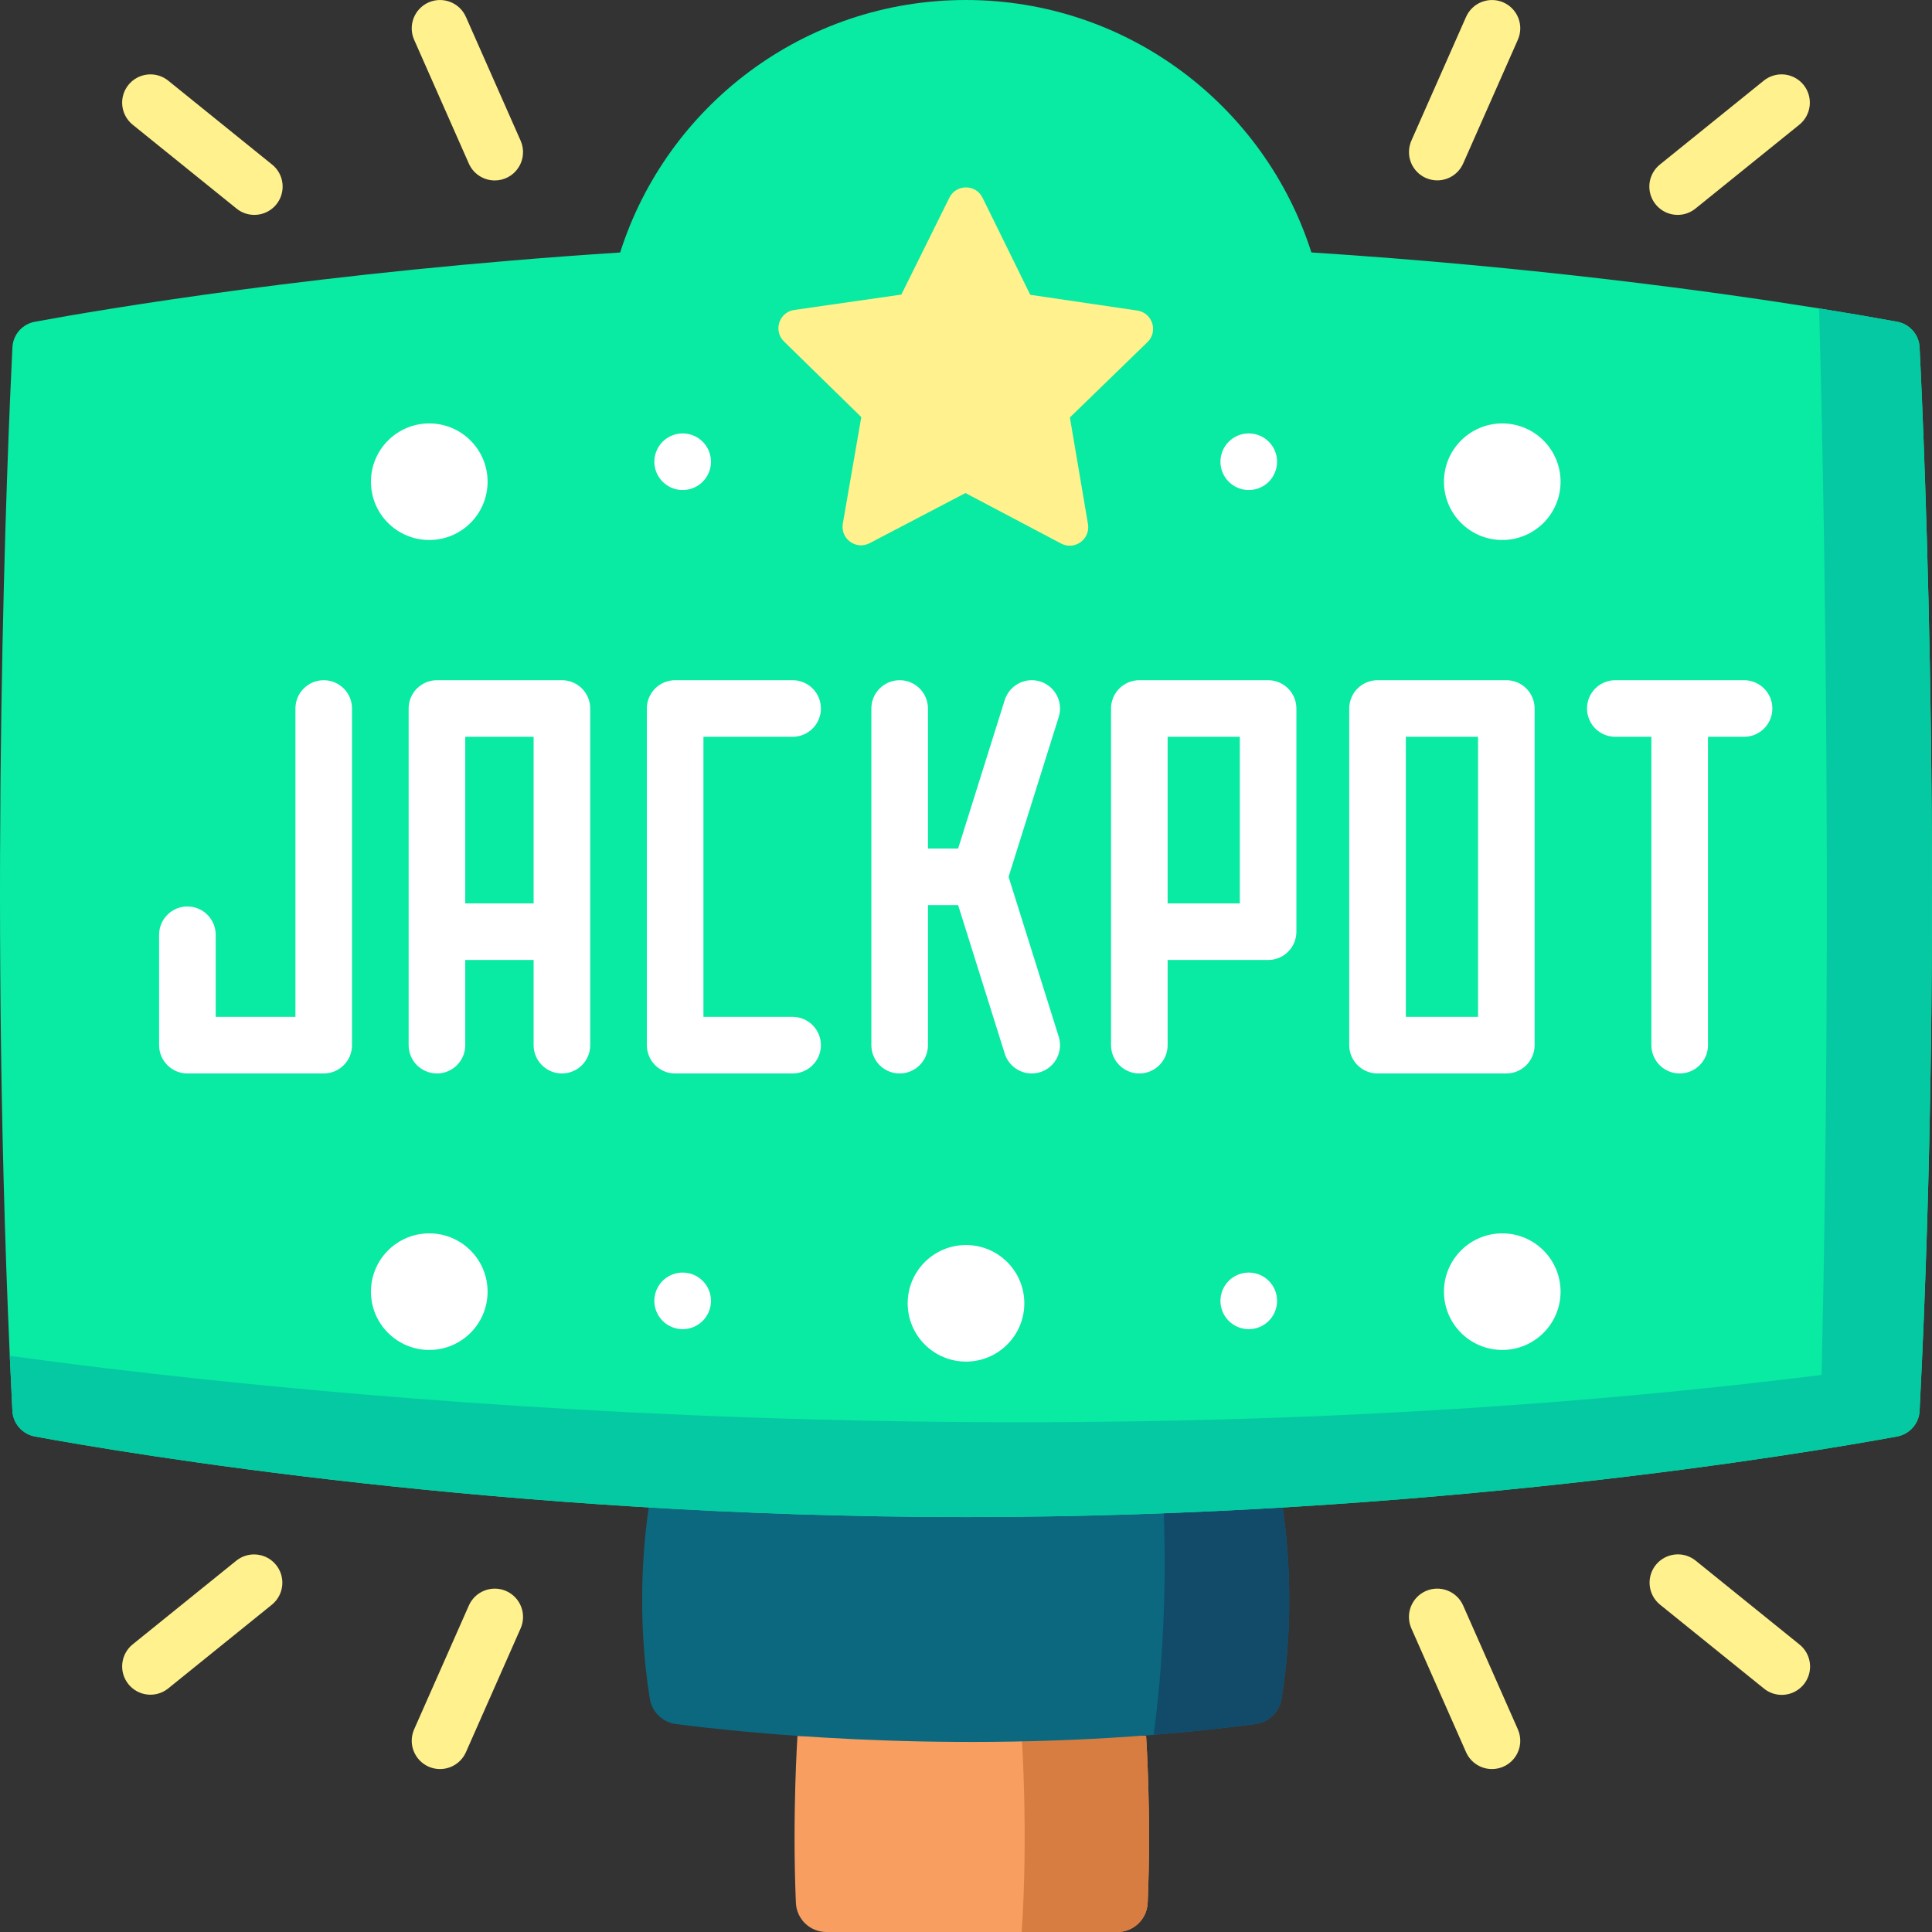 <?xml version="1.0" encoding="UTF-8"?> <svg xmlns="http://www.w3.org/2000/svg" width="80" height="80" viewBox="0 0 80 80" fill="none"><rect x="0" y="0" width="80" height="80" fill="#333333" stroke="none"/><g clip-path="url(#clip0_6592_7389)"><path d="M46.265 80H34.215C33.54 80 32.985 79.467 32.956 78.792C32.8 75.149 33.022 71.88 33.022 71.88H47.457C47.457 71.88 47.681 75.15 47.523 78.793C47.494 79.467 46.94 80 46.265 80Z" fill="#F79E60"></path><path d="M46.265 80H42.307C42.582 75.905 42.307 71.879 42.307 71.879H47.457C47.457 71.879 47.681 75.149 47.524 78.792C47.495 79.467 46.94 80 46.265 80Z" fill="#D77D41"></path><path d="M53.069 70.332C53.026 70.602 52.897 70.85 52.702 71.04C52.506 71.231 52.254 71.353 51.983 71.388C50.583 71.573 49.179 71.722 47.771 71.834C38.529 72.577 30.604 71.728 27.987 71.389C27.432 71.317 26.994 70.886 26.905 70.334C26.365 66.944 26.634 63.964 26.865 62.4L48.18 62.369L53.103 62.361C53.335 63.914 53.615 66.914 53.069 70.332Z" fill="#0B687F"></path><path d="M51.984 71.388C50.584 71.573 49.179 71.722 47.772 71.834C48.28 68.016 48.27 64.532 48.18 62.369L53.104 62.361C53.336 63.914 53.615 66.915 53.07 70.332C53.027 70.602 52.898 70.85 52.702 71.04C52.507 71.231 52.255 71.353 51.984 71.388Z" fill="#124A6A"></path><path d="M79.486 58.42C79.474 58.676 79.375 58.92 79.206 59.112C79.037 59.305 78.809 59.434 78.557 59.481C74.76 60.179 59.139 62.818 40 62.818C20.861 62.818 5.241 60.179 1.443 59.481C1.191 59.434 0.963 59.304 0.794 59.112C0.625 58.919 0.526 58.675 0.513 58.42C0.475 57.659 0.439 56.899 0.405 56.142C-0.467 36.561 0.309 18.534 0.514 14.384C0.526 14.128 0.625 13.884 0.793 13.691C0.962 13.499 1.191 13.369 1.443 13.323C4.234 12.809 13.412 11.247 25.679 10.455C27.609 4.392 33.286 0 39.99 0C46.693 0 52.37 4.391 54.302 10.453C63.517 11.047 70.991 12.077 75.326 12.771C76.405 12.943 77.482 13.127 78.557 13.323C78.809 13.369 79.038 13.499 79.207 13.692C79.375 13.885 79.474 14.129 79.486 14.384C79.699 18.696 80.527 37.977 79.486 58.42Z" fill="#09EAA3"></path><path d="M79.486 58.42C79.473 58.676 79.375 58.92 79.206 59.112C79.037 59.304 78.808 59.434 78.557 59.481C74.76 60.179 59.139 62.818 40 62.818C20.861 62.818 5.241 60.179 1.443 59.481C1.191 59.434 0.963 59.304 0.794 59.112C0.625 58.919 0.526 58.675 0.513 58.42C0.475 57.658 0.439 56.899 0.405 56.142C9.762 57.441 41.667 61.151 75.429 56.934C75.887 36.921 75.504 19.239 75.326 12.771C76.405 12.943 77.482 13.126 78.557 13.323C78.809 13.369 79.038 13.499 79.207 13.692C79.375 13.884 79.474 14.129 79.486 14.384C79.699 18.696 80.527 37.977 79.486 58.42Z" fill="#05C9A3"></path><path d="M42.661 12.207L47.092 12.859C47.72 12.951 47.97 13.724 47.514 14.167L44.302 17.286L45.051 21.701C45.157 22.327 44.499 22.803 43.938 22.506L39.977 20.416L36.01 22.492C35.447 22.787 34.791 22.308 34.899 21.683L35.664 17.271L32.463 14.14C32.009 13.696 32.261 12.924 32.89 12.834L37.323 12.198L39.312 8.186C39.594 7.617 40.406 7.619 40.686 8.189L42.661 12.207Z" fill="#FFF18D"></path><path d="M40 51.554C38.666 51.554 37.585 52.634 37.585 53.967C37.585 55.3 38.666 56.381 40 56.381C41.334 56.381 42.415 55.3 42.415 53.967C42.415 52.634 41.334 51.554 40 51.554ZM17.775 51.071C16.441 51.071 15.36 52.152 15.36 53.485C15.36 54.818 16.441 55.898 17.775 55.898C19.109 55.898 20.19 54.818 20.19 53.485C20.19 52.152 19.109 51.071 17.775 51.071ZM62.206 51.071C60.872 51.071 59.791 52.152 59.791 53.485C59.791 54.818 60.872 55.898 62.206 55.898C63.539 55.898 64.62 54.818 64.62 53.485C64.62 52.152 63.539 51.071 62.206 51.071ZM17.775 17.533C16.441 17.533 15.36 18.614 15.36 19.947C15.36 21.28 16.441 22.36 17.775 22.36C19.109 22.36 20.19 21.28 20.19 19.947C20.19 18.614 19.109 17.533 17.775 17.533ZM62.206 22.36C63.539 22.36 64.62 21.28 64.62 19.947C64.62 18.614 63.539 17.533 62.206 17.533C60.872 17.533 59.791 18.614 59.791 19.947C59.791 21.28 60.872 22.36 62.206 22.36Z" fill="white"></path><path d="M13.405 28.166C13.251 28.166 13.098 28.196 12.956 28.255C12.814 28.314 12.685 28.4 12.576 28.509C12.467 28.617 12.381 28.747 12.322 28.889C12.263 29.031 12.233 29.183 12.233 29.337V42.106H8.932V38.707C8.932 38.396 8.808 38.098 8.588 37.878C8.369 37.658 8.071 37.535 7.76 37.535C7.606 37.535 7.453 37.565 7.311 37.624C7.169 37.683 7.04 37.769 6.931 37.878C6.822 37.987 6.736 38.116 6.677 38.258C6.618 38.4 6.588 38.553 6.588 38.707V43.278C6.588 43.925 7.112 44.45 7.76 44.45H13.405C14.052 44.45 14.576 43.925 14.576 43.278V29.337C14.576 28.69 14.052 28.166 13.405 28.166ZM23.268 28.166H18.093C17.939 28.166 17.786 28.196 17.644 28.255C17.502 28.314 17.373 28.4 17.264 28.509C17.155 28.617 17.069 28.747 17.01 28.889C16.951 29.031 16.921 29.183 16.921 29.337V43.278C16.921 43.589 17.044 43.887 17.264 44.106C17.484 44.326 17.782 44.45 18.093 44.45C18.74 44.45 19.265 43.925 19.265 43.278V39.751H22.096V43.278C22.096 43.925 22.621 44.45 23.268 44.45C23.916 44.45 24.44 43.925 24.44 43.278V29.337C24.44 29.183 24.41 29.031 24.351 28.889C24.292 28.747 24.206 28.618 24.097 28.509C23.988 28.4 23.859 28.314 23.717 28.255C23.575 28.196 23.422 28.166 23.268 28.166ZM22.096 37.407H19.265V30.509H22.096V37.407ZM32.82 30.509C33.467 30.509 33.992 29.985 33.992 29.337C33.992 28.69 33.467 28.166 32.82 28.166H27.956C27.802 28.166 27.65 28.196 27.508 28.255C27.366 28.314 27.236 28.4 27.128 28.509C27.019 28.617 26.933 28.747 26.874 28.889C26.815 29.031 26.784 29.183 26.785 29.337V43.278C26.785 43.925 27.309 44.45 27.956 44.45H32.82C33.467 44.45 33.992 43.925 33.992 43.278C33.992 42.63 33.467 42.106 32.82 42.106H29.128V30.509L32.82 30.509ZM62.373 28.166H57.041C56.887 28.166 56.735 28.196 56.593 28.255C56.45 28.314 56.321 28.4 56.212 28.509C56.104 28.617 56.017 28.747 55.959 28.889C55.9 29.031 55.869 29.183 55.869 29.337V43.278C55.869 43.925 56.394 44.45 57.041 44.45H62.373C63.021 44.45 63.545 43.925 63.545 43.278V29.337C63.545 29.183 63.515 29.031 63.456 28.889C63.397 28.747 63.311 28.617 63.202 28.509C63.093 28.4 62.964 28.314 62.822 28.255C62.68 28.196 62.527 28.166 62.373 28.166ZM61.202 42.106H58.213V30.509H61.202V42.106ZM43.073 28.219C42.777 28.126 42.455 28.155 42.18 28.299C41.904 28.443 41.697 28.69 41.604 28.986L39.674 35.136H38.425V29.337C38.425 29.027 38.301 28.729 38.081 28.509C37.862 28.289 37.564 28.166 37.253 28.166C37.099 28.166 36.947 28.196 36.804 28.255C36.662 28.314 36.533 28.4 36.424 28.509C36.315 28.617 36.229 28.747 36.17 28.889C36.111 29.031 36.081 29.183 36.081 29.337V43.278C36.081 43.925 36.605 44.45 37.253 44.45C37.9 44.45 38.425 43.925 38.425 43.278V37.479H39.674L41.604 43.629C41.679 43.867 41.827 44.075 42.029 44.222C42.23 44.37 42.472 44.45 42.722 44.45C42.906 44.45 43.087 44.407 43.251 44.324C43.416 44.24 43.558 44.12 43.667 43.972C43.776 43.823 43.848 43.651 43.878 43.47C43.908 43.288 43.895 43.102 43.84 42.927L41.763 36.308L43.84 29.688C43.933 29.392 43.905 29.07 43.761 28.795C43.617 28.52 43.37 28.312 43.073 28.219ZM52.51 28.166H47.177C47.023 28.166 46.871 28.196 46.729 28.255C46.587 28.314 46.457 28.4 46.349 28.509C46.24 28.617 46.153 28.747 46.095 28.889C46.036 29.031 46.005 29.183 46.005 29.337V43.278C46.005 43.589 46.129 43.887 46.349 44.106C46.568 44.326 46.867 44.45 47.177 44.45C47.825 44.45 48.349 43.925 48.349 43.278V39.751H52.51C53.157 39.751 53.681 39.227 53.681 38.579V29.337C53.681 28.69 53.157 28.166 52.51 28.166ZM51.338 37.407H48.349V30.509H51.338V37.407ZM72.218 28.166H66.886C66.732 28.166 66.58 28.196 66.438 28.255C66.295 28.314 66.166 28.4 66.057 28.509C65.948 28.617 65.862 28.747 65.803 28.889C65.744 29.031 65.714 29.183 65.714 29.337C65.714 29.648 65.838 29.946 66.057 30.166C66.277 30.386 66.575 30.509 66.886 30.509H68.38V43.278C68.38 43.925 68.905 44.45 69.552 44.45C70.2 44.45 70.724 43.925 70.724 43.278V30.509H72.218C72.865 30.509 73.39 29.985 73.39 29.337C73.39 28.69 72.865 28.166 72.218 28.166Z" fill="white"></path><path d="M27.095 19.119C27.095 19.766 27.62 20.291 28.267 20.291C28.915 20.291 29.44 19.766 29.44 19.119C29.44 18.472 28.915 17.947 28.267 17.947C28.113 17.947 27.961 17.977 27.819 18.036C27.676 18.095 27.547 18.181 27.438 18.29C27.329 18.399 27.243 18.528 27.184 18.671C27.125 18.813 27.095 18.965 27.095 19.119ZM52.881 19.119C52.881 18.472 52.356 17.947 51.708 17.947C51.061 17.947 50.536 18.472 50.536 19.119C50.536 19.766 51.061 20.291 51.708 20.291C51.862 20.291 52.015 20.261 52.157 20.202C52.299 20.143 52.428 20.057 52.537 19.948C52.646 19.839 52.732 19.71 52.791 19.568C52.85 19.425 52.881 19.273 52.881 19.119ZM27.095 53.866C27.095 54.513 27.62 55.038 28.267 55.038C28.915 55.038 29.44 54.513 29.44 53.866C29.44 53.218 28.915 52.694 28.267 52.694C28.113 52.694 27.961 52.724 27.819 52.783C27.676 52.842 27.547 52.928 27.438 53.037C27.329 53.146 27.243 53.275 27.184 53.417C27.125 53.559 27.095 53.712 27.095 53.866ZM50.536 53.866C50.536 54.513 51.061 55.038 51.708 55.038C52.356 55.038 52.881 54.513 52.881 53.866C52.881 53.218 52.356 52.694 51.708 52.694C51.554 52.694 51.402 52.724 51.26 52.783C51.117 52.842 50.988 52.928 50.879 53.037C50.77 53.146 50.684 53.275 50.625 53.417C50.566 53.559 50.536 53.712 50.536 53.866Z" fill="white"></path><path d="M19.292 0.699C19.167 0.414 18.933 0.192 18.643 0.08C18.354 -0.033 18.031 -0.025 17.747 0.1C17.462 0.226 17.24 0.46 17.128 0.749C17.015 1.039 17.023 1.362 17.148 1.646L19.414 6.774C19.506 6.982 19.656 7.158 19.847 7.282C20.037 7.406 20.26 7.472 20.487 7.472C20.682 7.472 20.874 7.424 21.045 7.331C21.217 7.238 21.362 7.103 21.468 6.94C21.575 6.776 21.639 6.589 21.654 6.394C21.67 6.2 21.637 6.005 21.558 5.826L19.292 0.699ZM11.268 6.815L6.957 3.333C6.715 3.141 6.407 3.052 6.1 3.087C5.793 3.121 5.512 3.275 5.318 3.515C5.124 3.755 5.032 4.062 5.064 4.37C5.095 4.677 5.246 4.96 5.484 5.156L9.796 8.638C10.004 8.807 10.263 8.898 10.531 8.898C10.774 8.898 11.01 8.823 11.208 8.683C11.406 8.543 11.556 8.346 11.636 8.117C11.717 7.889 11.725 7.641 11.659 7.407C11.594 7.174 11.457 6.967 11.268 6.815ZM62.253 0.1C61.969 -0.025 61.646 -0.032 61.356 0.08C61.066 0.192 60.833 0.415 60.707 0.699L58.441 5.826C58.317 6.111 58.31 6.432 58.422 6.722C58.535 7.011 58.757 7.244 59.041 7.369C59.325 7.494 59.647 7.502 59.936 7.391C60.226 7.279 60.459 7.057 60.585 6.774L62.851 1.646C62.913 1.505 62.947 1.354 62.951 1.2C62.955 1.046 62.928 0.893 62.872 0.749C62.817 0.606 62.733 0.475 62.627 0.363C62.521 0.252 62.394 0.163 62.253 0.1ZM69.469 8.898C69.727 8.898 69.987 8.813 70.204 8.638L74.516 5.156C74.754 4.959 74.905 4.677 74.936 4.37C74.967 4.062 74.876 3.755 74.682 3.515C74.488 3.275 74.207 3.121 73.9 3.086C73.593 3.052 73.285 3.141 73.043 3.332L68.731 6.815C68.543 6.967 68.406 7.174 68.34 7.407C68.274 7.64 68.282 7.888 68.363 8.117C68.444 8.345 68.594 8.543 68.792 8.683C68.99 8.823 69.226 8.898 69.469 8.898ZM20.96 65.881C20.676 65.756 20.353 65.749 20.064 65.861C19.774 65.973 19.54 66.195 19.415 66.48L17.149 71.607C17.023 71.892 17.015 72.214 17.128 72.504C17.24 72.794 17.463 73.027 17.747 73.153C18.031 73.279 18.354 73.286 18.644 73.174C18.933 73.062 19.167 72.839 19.293 72.555L21.558 67.427C21.684 67.143 21.691 66.82 21.579 66.53C21.467 66.24 21.244 66.007 20.96 65.881ZM9.796 64.615L5.484 68.098C5.246 68.294 5.095 68.577 5.064 68.884C5.032 69.191 5.124 69.498 5.318 69.739C5.512 69.979 5.793 70.133 6.1 70.167C6.407 70.201 6.715 70.113 6.957 69.921L11.268 66.439C11.505 66.242 11.655 65.96 11.686 65.653C11.717 65.347 11.625 65.04 11.432 64.801C11.238 64.561 10.958 64.407 10.652 64.373C10.345 64.338 10.038 64.425 9.796 64.615ZM60.585 66.48C60.46 66.195 60.226 65.973 59.937 65.861C59.647 65.748 59.324 65.756 59.04 65.881C58.755 66.007 58.533 66.24 58.42 66.53C58.308 66.82 58.316 67.143 58.441 67.427L60.707 72.555C60.799 72.763 60.949 72.939 61.14 73.063C61.33 73.187 61.553 73.253 61.78 73.253C61.975 73.253 62.167 73.204 62.338 73.112C62.51 73.018 62.655 72.884 62.762 72.721C62.868 72.557 62.932 72.37 62.948 72.175C62.963 71.981 62.93 71.786 62.851 71.607L60.585 66.48ZM74.516 68.098L70.204 64.615C69.962 64.424 69.654 64.335 69.347 64.37C69.04 64.404 68.759 64.558 68.565 64.798C68.371 65.038 68.28 65.345 68.311 65.653C68.342 65.96 68.493 66.243 68.731 66.439L73.043 69.921C73.251 70.09 73.511 70.181 73.778 70.181C74.021 70.181 74.257 70.106 74.455 69.966C74.653 69.826 74.803 69.629 74.884 69.4C74.965 69.172 74.973 68.924 74.907 68.69C74.841 68.457 74.704 68.25 74.516 68.098Z" fill="#FFF18D"></path></g><defs><clipPath id="clip0_6592_7389"><rect width="80" height="80" fill="white"></rect></clipPath></defs></svg> 